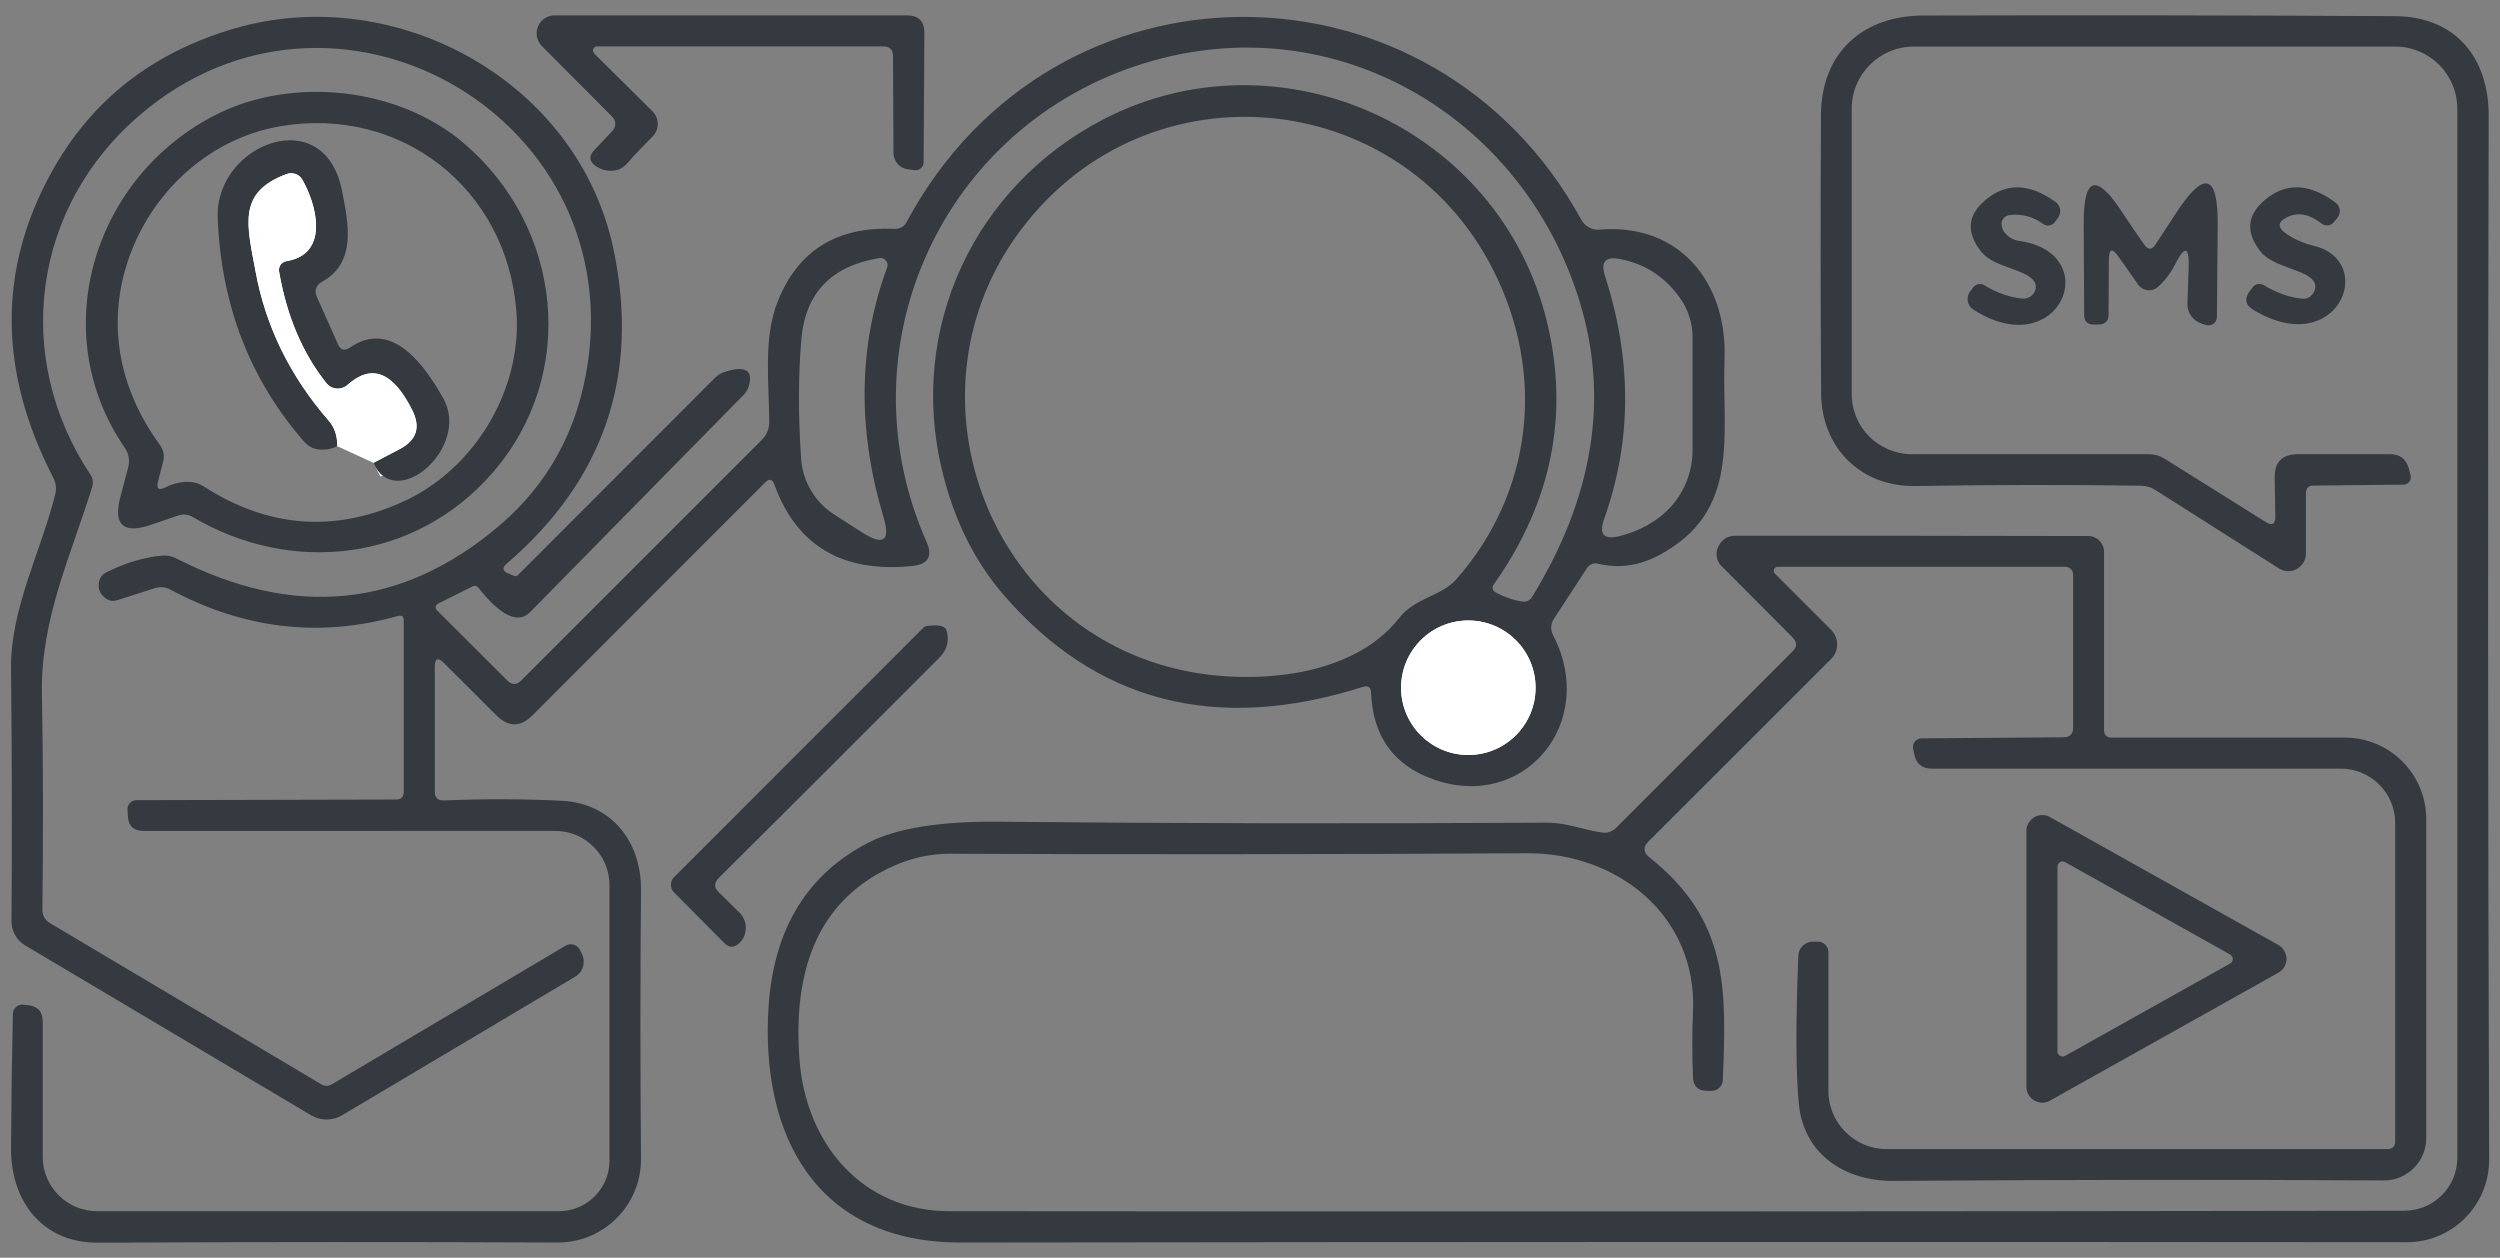 <?xml version="1.0" encoding="UTF-8"?>
<svg id="Livello_1" data-name="Livello 1" xmlns="http://www.w3.org/2000/svg" viewBox="0 0 161 81">
  <rect x="0" y="0" width="161" height="81" fill="#808080" stroke="none"/>
  <defs>
    <style>
      .cls-1 {
        stroke: #fff;
        stroke-width: 2px;
      }

      .cls-1, .cls-2 {
        fill: #343a40;
      }

      .cls-3 {
        fill: #fff;
      }

      .cls-3, .cls-2 {
        stroke-width: 0px;
      }
    </style>
  </defs>
  <g>
    <path class="cls-1" d="M98.89,44.29c0-2.39-1.94-4.33-4.33-4.33h0c-2.39,0-4.33,1.94-4.33,4.33s1.94,4.33,4.33,4.33c2.39,0,4.33-1.94,4.33-4.33" vector-effect="non-scaling-stroke"/>
    <path class="cls-1" d="M24.04,29.81l1.7-.89c1.09-.57,1.36-1.4.81-2.5-1.23-2.47-2.62-3.02-4.17-1.63-.39.35-.98.31-1.33-.07-.01-.01-.02-.03-.03-.04-1.55-1.95-2.56-4.35-3.05-7.2-.05-.31.16-.61.47-.66,2.83-.46,1.93-3.7,1.02-5.26-.2-.34-.62-.49-1-.35-3.2,1.18-2.55,3.28-2,6.28.65,3.53,2.21,6.72,4.7,9.59.39.44.57.99.56,1.66" vector-effect="non-scaling-stroke"/>
  </g>
  <path class="cls-2" d="M25.62,39.67c-5.01,1.41-9.88.85-14.63-1.69-.33-.18-.67-.21-1.03-.1l-2.4.77c-.29.09-.55.05-.79-.14-.37-.29-.5-.66-.37-1.13.07-.23.2-.39.41-.5,1.23-.63,2.45-.99,3.64-1.1.31-.03.62.04.9.18,7.6,3.89,14.51,3.2,20.74-2.05,3.22-2.72,5.14-6.24,5.77-10.57C40.18,7.27,21.51-3.22,9.06,7.36,2.1,13.26.77,22.96,5.82,30.56c.16.23.2.52.12.79-1.36,4.4-3.32,8.51-3.24,13.26.08,4.54.09,9.19.03,13.96,0,.39.16.68.49.88l17.49,10.39c.2.12.44.12.64,0l15.08-8.94c.31-.18.71-.08.89.23,0,.01.01.02.02.03l.12.24c.28.54.1,1.2-.42,1.5l-14.99,8.91c-.62.38-1.4.38-2.02.01L1.63,60.89c-.56-.33-.9-.93-.89-1.58.04-5.37.03-10.79-.03-16.26-.04-3.85,1.92-7.49,2.85-11.23.09-.37.04-.72-.13-1.06C-.11,23.91-.14,17.34,3.33,11.07,5.88,6.46,9.79,3.39,15.08,1.84c10.35-3.03,22.16,3.33,24.44,14.26,1.68,8.08-.62,14.82-6.9,20.21-.29.25-.26.46.09.61l.38.16c.11.05.2.03.28-.06l12.69-12.7c.18-.18.4-.31.64-.38,1.33-.41,1.83-.09,1.51.97-.06.18-.16.35-.29.49-4.61,4.69-9.2,9.36-13.78,14.02-.77.78-1.88.26-3.33-1.57-.11-.13-.24-.16-.39-.08l-2.22,1.11c-.13.07-.18.22-.12.34.01.03.03.05.05.07l4.54,4.53c.3.3.6.3.9,0l15.5-15.5c.3-.3.47-.71.47-1.13-.01-2.53-.4-5.42.55-7.79,1.31-3.27,3.81-4.83,7.52-4.66.35.01.61-.14.78-.45,9.51-17.71,33.99-17.45,43.45-.13.23.42.69.67,1.17.63,5.17-.44,8.24,3.44,8.05,8.34-.18,4.92,1.09,9.81-4.23,12.63-1.28.68-2.57.86-3.88.55-.33-.08-.58.02-.77.31l-2.1,3.22c-.23.35-.24.72-.05,1.09,2.89,5.58-1.86,11.37-7.75,9.25-2.54-.91-3.87-2.77-3.98-5.56-.01-.36-.19-.49-.54-.38-9.43,2.99-17.16,1-23.17-5.98-1.85-2.16-3.16-4.81-3.92-7.96-2.22-9.17,2.1-18.33,10.4-22.62,11.31-5.84,25.52.47,28.56,13.07,1.44,5.97.3,11.59-3.41,16.86-.17.23-.12.42.13.56.57.3,1.13.49,1.7.57.25.04.49-.08.62-.3,3.93-6.41,4.96-12.73,3.08-18.95-3.64-12-15.82-19.2-28.08-15.41-13,4.01-19.53,18.28-14,30.82.41.93.1,1.44-.91,1.55-4.5.46-7.47-1.3-8.9-5.27-.13-.33-.32-.37-.57-.12l-15,15.01c-.77.77-1.55.77-2.32,0l-3.37-3.36c-.4-.41-.6-.32-.6.25v8c-.01.41.2.61.61.59,2.61-.11,5.13-.1,7.56.02,3.21.16,5.13,2.62,5.11,5.74-.05,5.87-.05,11.63,0,17.3.03,2.96-2.35,5.38-5.3,5.41-.03,0-.05,0-.08,0-9.4-.04-19.27-.04-29.61.01-3.54.01-5.6-2.64-5.58-6.1.02-3.2.06-6.08.12-8.64,0-.33.28-.6.61-.59.02,0,.04,0,.05,0l.3.03c.64.07.96.42.96,1.06v8.71c0,1.93,1.57,3.5,3.5,3.5h29.75c1.79,0,3.25-1.46,3.25-3.25h0v-17.75c0-1.93-1.57-3.49-3.5-3.49H9.24c-.65,0-.99-.34-1.01-1l-.02-.39c-.01-.31.24-.58.56-.59,0,0,.01,0,.02,0l16.72-.04c.33,0,.49-.17.49-.5v-11.03c0-.27-.12-.36-.38-.29ZM90.09,39.82c1.07-1.37,2.72-1.39,3.72-2.54,4.92-5.62,5.75-13.25,2.32-19.96-6.11-11.97-22.77-13.35-30.74-2.03-7.31,10.39-1.68,25.33,10.96,27.92,4.33.88,10.72.46,13.74-3.39ZM56.89,33.28c-1.69-5.67-1.61-11.02.24-16.05.09-.24-.04-.5-.28-.59-.07-.03-.16-.03-.23-.02-3.08.51-4.75,2.25-5.01,5.2-.2,2.3-.21,4.86-.02,7.69.09,1.48.89,2.83,2.14,3.63.61.39,1.21.77,1.81,1.16,1.37.87,1.82.53,1.35-1.02ZM104.32,34.52c1.01-.26,1.9-.69,2.65-1.29,1.28-1.02,2.03-2.58,2.03-4.23v-7.3c0-.82-.24-1.63-.68-2.32-.97-1.47-2.3-2.37-4-2.7-.93-.18-1.25.18-.96,1.08,1.75,5.44,1.73,10.66-.05,15.65-.36,1.01-.02,1.38,1.01,1.11ZM98.89,44.29c0-2.39-1.94-4.33-4.33-4.33h0c-2.39,0-4.33,1.94-4.33,4.33s1.94,4.33,4.33,4.33c2.39,0,4.33-1.94,4.33-4.33Z"/>
  <path class="cls-2" d="M38.25,3.43l3.76,3.73c.46.45.46,1.18.02,1.63,0,0,0,0,0,0-.57.56-1.12,1.14-1.65,1.74-.29.33-.66.48-1.09.47-.33-.01-.63-.11-.9-.29-.45-.3-.49-.65-.12-1.04l1.18-1.25c.23-.25.23-.64,0-.88l-4.56-4.58c-.45-.46-.44-1.19.02-1.64.21-.21.5-.33.8-.33h22.7c.75,0,1.13.38,1.12,1.14l-.05,8.32c0,.29-.24.52-.53.51-.02,0-.04,0-.06,0l-.44-.06c-.52-.07-.91-.52-.91-1.05l-.03-6.24c0-.41-.21-.62-.62-.62h-18.45c-.14,0-.25.12-.25.25,0,.07.03.13.08.18Z"/>
  <path class="cls-2" d="M148.5,31.76v3.91c-.01.62-.52,1.12-1.14,1.11-.21,0-.42-.06-.59-.17l-8.01-5.08c-.25-.16-.54-.24-.83-.25-4.75-.07-9.62-.06-14.6.02-3.5.05-6.03-2.47-6.05-5.98-.04-5.82-.04-11.8-.01-17.93.03-4.09,2.79-6.38,6.57-6.39,11.05-.03,21.17-.01,30.38.04,3.95.02,6.06,2.71,6.05,6.42-.06,22.78-.05,45.18.03,67.21.01,2.93-2.35,5.32-5.28,5.33-.01,0-.02,0-.03,0-30.13-.03-61.16-.02-93.11.02-9.32.01-12.95-6.92-12.38-15.26.35-4.97,2.49-8.47,6.44-10.5,1.82-.93,4.63-1.38,8.42-1.34,11.11.11,22.87.13,35.29.06,1.26,0,2.33.47,3.55.64.32.04.64-.07.87-.3l11.38-11.38c.29-.29.29-.59,0-.88l-4.59-4.61c-.32-.32-.41-.82-.21-1.23.23-.48.6-.72,1.12-.72,7.76,0,15.33,0,22.72.02.56,0,1.01.46,1.01,1.02v11.46c0,.33.17.5.5.5h15c2.9,0,5.25,2.35,5.25,5.25v20.54c0,1.51-1.22,2.73-2.73,2.73,0,0-.01,0-.02,0-10.19-.06-20.71-.05-31.57.03-3.09.02-5.74-1.68-6.08-4.91-.2-1.96-.21-5.16-.04-9.59.02-.51.45-.92.96-.91h.31c.37,0,.67.31.67.68v8.93c0,2.07,1.68,3.75,3.75,3.75h32.25c.33,0,.5-.17.5-.5v-20.5c0-1.93-1.57-3.5-3.5-3.5h-26.34c-.62,0-.99-.29-1.12-.89l-.08-.37c-.07-.31.12-.61.43-.68.04,0,.08-.01.12-.01l9.13-.07c.41,0,.62-.21.62-.62v-9.86c0-.28-.23-.5-.51-.5h-18.5c-.15,0-.27.11-.27.26,0,.07.03.14.08.19l3.62,3.62c.51.51.51,1.35,0,1.86l-11.76,11.75c-.37.37-.35.71.06,1.04,5.12,4.08,4.95,8.5,4.72,14.33-.01.39-.34.71-.73.7h-.3c-.57,0-.87-.3-.89-.87-.06-1.43-.06-2.84,0-4.24.27-6.18-4.89-10.22-10.66-10.19-13.11.07-25.5.08-37.19.03-1.56,0-3.1.42-4.62,1.28-3.83,2.17-5.52,6.17-5.07,12.01.43,5.46,4.09,9.72,9.62,9.73,31.84.03,63.09.02,93.74-.03,1.88,0,3.4-1.53,3.4-3.4V7c0-2.21-1.79-4-4-4h-31c-2.21,0-4,1.79-4,4v18.37c0,2.14,1.72,3.87,3.86,3.88,0,0,0,0,.01,0h15.27c.37,0,.7.1,1.01.29l6.5,4.07c.43.27.64.15.63-.36l-.04-2.48c-.02-1.01.48-1.52,1.49-1.52h5.96c.61,0,1.01.31,1.18.9l.12.44c.08.25-.07.52-.32.6-.04.01-.09.02-.13.02l-5.8.06c-.32,0-.48.16-.49.49Z"/>
  <path class="cls-2" d="M8.05,28.86c-5.18-7.52-1.97-17.55,5.91-21.5,4.88-2.44,11.66-1.77,15.93,1.88,6.32,5.4,7.38,14.83,1.82,21.22-4.95,5.68-12.9,6.62-19.31,2.83-.29-.17-.6-.2-.93-.09l-1.75.6c-1.79.61-2.45,0-1.96-1.83l.5-1.89c.11-.42.03-.86-.21-1.22ZM7.86,23.38c.41,1.86,1.23,3.62,2.44,5.28.23.32.3.67.21,1.05l-.33,1.28c-.13.49.04.62.49.39.45-.23.93-.34,1.43-.35.37,0,.72.1,1.03.3,4.14,2.67,8.43,2.99,12.87.96,4.59-2.1,7.67-7.25,7.25-12.31-.64-7.84-7.41-13.18-15.21-11.85-6.89,1.18-11.7,8.37-10.18,15.25Z"/>
  <path class="cls-2" d="M24.04,29.81l1.7-.89c1.09-.57,1.36-1.4.81-2.5-1.23-2.47-2.62-3.02-4.17-1.63-.39.35-.98.31-1.33-.07-.01-.01-.02-.03-.03-.04-1.55-1.95-2.56-4.35-3.05-7.2-.05-.31.16-.61.47-.66,2.83-.46,1.93-3.7,1.02-5.26-.2-.34-.62-.49-1-.35-3.2,1.18-2.55,3.28-2,6.28.65,3.53,2.21,6.72,4.7,9.59.39.44.57.99.56,1.66-.4.19-.81.25-1.22.2-.35-.04-.64-.2-.89-.47-3.52-4.02-5.38-8.84-5.59-14.47-.17-4.71,6.88-7.51,8.01-1.69.41,2.09.96,4.64-1.35,5.87-.31.17-.44.55-.3.88l1.38,3.1c.17.39.43.46.78.22,2.72-1.87,4.84,1.2,6.01,3.28,1.77,3.16-3.08,7.36-4.51,4.15Z"/>
  <path class="cls-3" d="M24.04,29.81l-2.32-1.07c.01-.67-.17-1.22-.56-1.66-2.49-2.87-4.05-6.06-4.7-9.59-.55-3-1.2-5.1,2-6.28.38-.14.8,0,1,.35.91,1.56,1.81,4.8-1.02,5.26-.31.05-.52.35-.47.66.49,2.85,1.5,5.25,3.05,7.2.33.4.92.47,1.32.14.01-.01.03-.02.04-.03,1.55-1.39,2.94-.84,4.17,1.63.55,1.1.28,1.93-.81,2.5l-1.7.89Z"/>
  <path class="cls-2" d="M128.9,14.45c.01.2.08.38.2.53.23.29.54.47.92.53,5.6.8,2.6,7.98-2.93,4.43-.38-.24-.49-.74-.25-1.12.01-.02.02-.03.04-.05l.2-.27c.17-.22.48-.28.71-.13.8.49,1.61.77,2.43.86.37.04.73-.18.85-.54.05-.15.05-.29,0-.43-.34-.92-2.62-.97-3.48-2.05-.98-1.23-.89-2.34.26-3.32,1.33-1.13,2.83-1.1,4.52.11.33.23.41.69.17,1.02,0,.01-.02.02-.02.03l-.21.28c-.18.22-.49.26-.72.1-.68-.49-1.41-.68-2.18-.58-.31.04-.53.3-.51.6Z"/>
  <path class="cls-2" d="M140.95,17.25c.05-1.41-.25-1.47-.9-.18-.27.53-.63,1-1.08,1.41-.36.31-.9.28-1.21-.07-.02-.03-.04-.05-.06-.08l-1.26-1.79c-.42-.6-.63-.53-.63.2l-.02,3.51c0,.43-.21.64-.64.65h-.29c-.43,0-.64-.2-.64-.63l-.03-5.82c-.02-3.09.81-3.34,2.5-.75.48.73.95,1.42,1.41,2.07.25.33.48.33.71-.02l1.35-2.06c1.8-2.75,2.69-2.48,2.66.8l-.05,5.93c0,.3-.25.54-.55.53-.05,0-.1,0-.15-.02l-.29-.09c-.56-.19-.93-.71-.91-1.3l.08-2.29Z"/>
  <path class="cls-2" d="M147.35,13.96c-.69.31-.72.68-.09,1.11.52.35,1.09.6,1.72.75,4.17.99,1.56,7.42-3.87,4.13-.52-.32-.59-.72-.22-1.21l.19-.25c.17-.22.47-.27.7-.13.84.51,1.68.81,2.53.88.2.01.4-.06.54-.21.24-.26.31-.52.22-.78-.3-.88-2.64-.97-3.49-2.05-.97-1.23-.88-2.33.25-3.3,1.35-1.16,2.88-1.11,4.57.14.31.23.38.65.15.96-.01.01-.02.03-.03.04l-.23.28c-.19.23-.54.27-.78.08-.76-.6-1.48-.75-2.16-.44Z"/>
  <circle class="cls-3" cx="94.56" cy="44.29" r="4.33"/>
  <path class="cls-2" d="M46.29,57.46l1.3,1.28c.37.36.5.79.41,1.29-.05.29-.19.53-.41.73-.33.29-.64.28-.95-.03l-3.24-3.27c-.26-.27-.26-.69,0-.96l16.04-16.05c.07-.08.17-.13.27-.14.75-.09,1.17,0,1.25.29.19.67.03,1.26-.46,1.75-4.84,4.85-9.58,9.59-14.22,14.2-.3.31-.3.61.01.91Z"/>
  <path class="cls-2" d="M132.02,52.62l14.71,8.24c.49.28.67.9.39,1.39-.09.16-.23.3-.39.39l-14.71,8.24c-.49.28-1.11.1-1.39-.39-.09-.15-.13-.33-.13-.5v-16.48c0-.56.46-1.02,1.02-1.02.18,0,.35.04.5.13ZM132.99,55.52c-.16-.09-.36-.03-.45.13-.03.05-.04.1-.04.16v11.9c0,.18.15.33.33.33.06,0,.11-.01.16-.04l10.63-5.95c.16-.09.22-.29.13-.45-.03-.06-.08-.1-.13-.13l-10.63-5.95Z"/>
</svg>